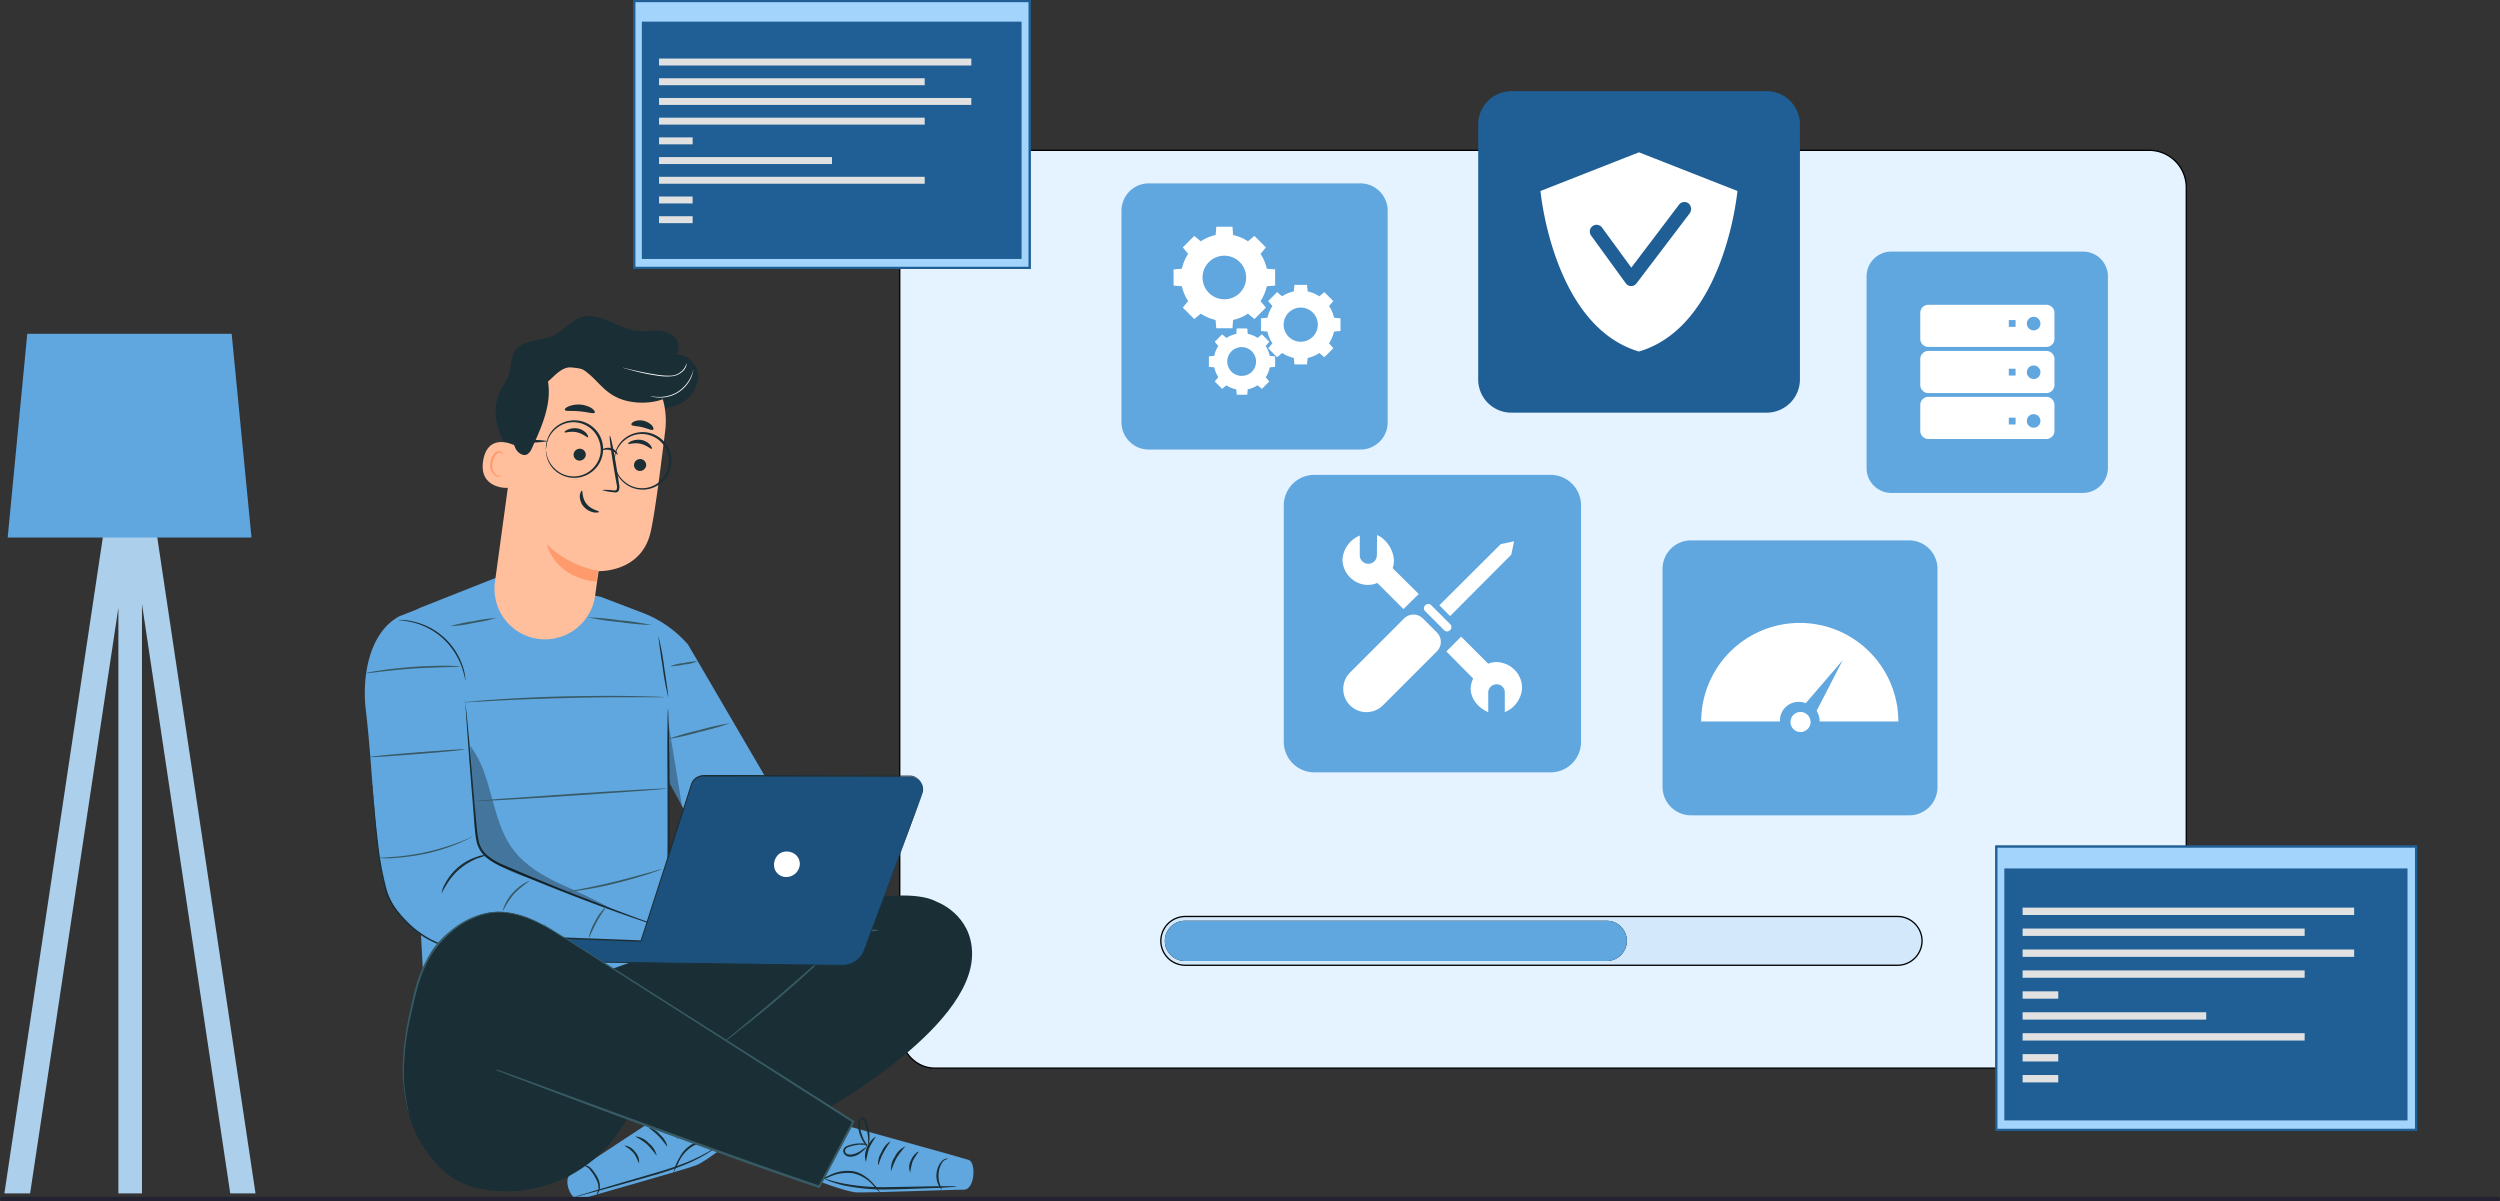 <svg xmlns="http://www.w3.org/2000/svg" width="571" height="274.369" viewBox="0 0 571 274.369">
  <rect x="0" y="0" width="571" height="274.369" fill="#333333" stroke="none"/>
  <g id="IT_Service_Albania_ic_12" transform="translate(-4244 -14747.631)">
    <g id="Software-Development-Services-at-P5infosoft-vadodara" transform="translate(4252.858 14738.652)">
      <g id="Group_306236" data-name="Group 306236" transform="translate(-7.858 43.044)">
        <g id="Group_306235" data-name="Group 306235" transform="translate(0 42.182)">
          <path id="Path_138225" data-name="Path 138225" d="M79.276,384.952,99.437,251.207V384.952h5.391V250.345l20.161,134.607h5.768L105.529,216.491l-.7.108v-5.5H99.437v5.5l-.755-.108L73.4,384.952Z" transform="translate(-73.4 -188.621)" fill="#accfec"/>
          <g id="Group_306234" data-name="Group 306234" transform="translate(0.755)">
            <path id="Path_138226" data-name="Path 138226" d="M130.486,215.922H74.8L79.274,169.4h46.684Z" transform="translate(-74.8 -169.4)" fill="#60a6df"/>
          </g>
        </g>
      </g>
      <g id="Group_306237" data-name="Group 306237" transform="translate(196.642 43.311)">
        <path id="Path_138227" data-name="Path 138227" d="M522.746,44.85V237.461a8.975,8.975,0,0,1-8.651,8.765H236.921c-4.583,0-8.021-4.125-8.021-8.765V44.85a8.024,8.024,0,0,1,8.021-8.25H514.095A8.49,8.49,0,0,1,522.746,44.85Z" transform="translate(-228.9 -36.6)" fill="#e4f3ff" stroke="#000" stroke-miterlimit="10" stroke-width="0.3"/>
        <path id="Path_138228" data-name="Path 138228" d="M522.746,92.9V261.507a8.975,8.975,0,0,1-8.651,8.765H236.921c-4.583,0-8.021-4.125-8.021-8.765V195.851c24.406-46.864,82.5-54.483,150.618-27.1C475.824,207.6,516.959,154.946,522.746,92.9Z" transform="translate(-228.9 -60.646)" fill="#f2f2f2" stroke="#000" stroke-miterlimit="10" stroke-width="0.5" opacity="0"/>
      </g>
      <g id="Group_306238" data-name="Group 306238" transform="translate(256.277 218.305)">
        <path id="Path_138229" data-name="Path 138229" d="M524.189,358.44H361.47a5.6,5.6,0,0,1-5.57-5.57h0a5.6,5.6,0,0,1,5.57-5.57H524.189a5.6,5.6,0,0,1,5.57,5.57h0A5.6,5.6,0,0,1,524.189,358.44Z" transform="translate(-355.9 -347.3)" fill="#d3e9fb" stroke="#000" stroke-miterlimit="10" stroke-width="0.3"/>
        <path id="Path_138230" data-name="Path 138230" d="M362.043,357.885a4.443,4.443,0,1,1,0-8.885h96.213a4.443,4.443,0,1,1,0,8.885Z" transform="translate(-356.473 -347.873)" fill="#007cff" stroke="#000" stroke-miterlimit="10" stroke-width="0.3"/>
        <path id="Path_138231" data-name="Path 138231" d="M362.043,357.885a4.443,4.443,0,1,1,0-8.885h96.213a4.443,4.443,0,1,1,0,8.885Z" transform="translate(-356.473 -347.873)" fill="#60a6df" stroke="#60a6df" stroke-miterlimit="10" stroke-width="0.3"/>
      </g>
      <g id="Group_306241" data-name="Group 306241" transform="translate(247.287 50.86)">
        <path id="Path_138232" data-name="Path 138232" d="M371.839,98.2h-48.28a6.251,6.251,0,0,1-6.259-6.259V43.659a6.251,6.251,0,0,1,6.259-6.259h48.28a6.251,6.251,0,0,1,6.259,6.259V91.939A6.219,6.219,0,0,1,371.839,98.2Z" transform="translate(-317.3 -37.4)" fill="#60a6df"/>
        <g id="Group_306240" data-name="Group 306240" transform="translate(11.903 9.902)">
          <g id="Group_306239" data-name="Group 306239">
            <path id="Path_138233" data-name="Path 138233" d="M363.691,70.142V66.448l-1.9-.154a9.933,9.933,0,0,0-1.437-3.386l1.231-1.488L358.97,58.8l-1.488,1.231A9.933,9.933,0,0,0,354.1,58.6l-.154-1.9h-3.694l-.154,1.9a9.933,9.933,0,0,0-3.386,1.437L345.22,58.8,342.6,61.42l1.231,1.488a9.933,9.933,0,0,0-1.437,3.386l-1.9.154v3.694l1.9.154a9.932,9.932,0,0,0,1.437,3.386L342.6,75.17l2.617,2.617,1.488-1.231a9.933,9.933,0,0,0,3.386,1.437l.154,1.9h3.694l.154-1.9a9.934,9.934,0,0,0,3.386-1.437l1.488,1.231,2.617-2.617-1.231-1.488a9.932,9.932,0,0,0,1.437-3.386Zm-11.6,3.13a4.977,4.977,0,1,1,4.977-4.977A4.949,4.949,0,0,1,352.1,73.272Z" transform="translate(-340.5 -56.7)" fill="#fff"/>
            <path id="Path_138234" data-name="Path 138234" d="M397.563,93.118V90.245l-1.488-.154a7.231,7.231,0,0,0-1.129-2.668l.975-1.129-2.052-2.052-1.129.975a8.207,8.207,0,0,0-2.668-1.129l-.154-1.488h-2.873l-.154,1.488a7.233,7.233,0,0,0-2.668,1.129l-1.129-.975-2.052,2.052.975,1.129a8.207,8.207,0,0,0-1.129,2.668l-1.488.154v2.873l1.488.154a7.232,7.232,0,0,0,1.129,2.668l-.975,1.129,2.052,2.052,1.129-.975a8.209,8.209,0,0,0,2.668,1.129l.154,1.488h2.873l.154-1.488a7.232,7.232,0,0,0,2.668-1.129l1.129.975,2.052-2.052-.975-1.129a8.208,8.208,0,0,0,1.129-2.668Zm-9.081,2.463a3.9,3.9,0,1,1,3.9-3.9A3.9,3.9,0,0,1,388.481,95.581Z" transform="translate(-359.442 -69.312)" fill="#fff"/>
            <path id="Path_138235" data-name="Path 138235" d="M371.336,110.773v-2.411l-1.231-.1a6.762,6.762,0,0,0-.924-2.257l.821-.975-1.693-1.693-.975.821a5.843,5.843,0,0,0-2.258-.924l-.1-1.231h-2.411l-.1,1.231a6.76,6.76,0,0,0-2.258.924l-.975-.821-1.693,1.693.821.975a5.841,5.841,0,0,0-.923,2.257l-1.231.1v2.411l1.231.1a6.759,6.759,0,0,0,.923,2.257l-.821.975,1.693,1.693.975-.821a5.842,5.842,0,0,0,2.258.924l.1,1.231h2.411l.1-1.231a6.761,6.761,0,0,0,2.258-.924l.975.821L370,114.108l-.821-.975a5.843,5.843,0,0,0,.924-2.257Zm-7.645,2.052a3.284,3.284,0,1,1,3.284-3.284A3.242,3.242,0,0,1,363.691,112.826Z" transform="translate(-348.145 -78.758)" fill="#fff"/>
          </g>
        </g>
      </g>
      <g id="Group_306243" data-name="Group 306243" transform="translate(370.871 132.405)">
        <path id="Path_138236" data-name="Path 138236" d="M580.417,245.991H530.574a6.5,6.5,0,0,1-6.474-6.474V189.674a6.5,6.5,0,0,1,6.474-6.474h49.843a6.5,6.5,0,0,1,6.474,6.474v49.843A6.431,6.431,0,0,1,580.417,245.991Z" transform="translate(-524.1 -183.2)" fill="#60a6df"/>
        <g id="Group_306242" data-name="Group 306242" transform="translate(8.822 18.849)">
          <path id="Path_138237" data-name="Path 138237" d="M579.683,253.892a2.292,2.292,0,1,1-2.292-2.292A2.3,2.3,0,0,1,579.683,253.892Z" transform="translate(-554.704 -231.262)" fill="#fff"/>
          <path id="Path_138238" data-name="Path 138238" d="M562.015,216.1A22.519,22.519,0,0,0,539.5,238.615h17.989a4.252,4.252,0,0,1,4.526-4.469,3.938,3.938,0,0,1,1.375.286l8.422-9.8-5.958,11.573a4.109,4.109,0,0,1,.688,2.406h17.989A22.519,22.519,0,0,0,562.015,216.1Z" transform="translate(-539.5 -216.1)" fill="#fff"/>
        </g>
      </g>
      <g id="Group_306245" data-name="Group 306245" transform="translate(417.471 66.447)">
        <path id="Path_138239" data-name="Path 138239" d="M617.742,130.614h-43.77a5.648,5.648,0,0,1-5.672-5.672V81.172a5.648,5.648,0,0,1,5.672-5.672h43.77a5.648,5.648,0,0,1,5.672,5.672v43.77A5.722,5.722,0,0,1,617.742,130.614Z" transform="translate(-568.3 -75.5)" fill="#60a6df"/>
        <g id="Group_306244" data-name="Group 306244" transform="translate(12.26 12.146)">
          <path id="Path_138240" data-name="Path 138240" d="M620.351,98.533a1.846,1.846,0,0,0-1.833-1.833H591.533a1.846,1.846,0,0,0-1.833,1.833v5.958a1.846,1.846,0,0,0,1.833,1.833h26.984a1.846,1.846,0,0,0,1.833-1.833Zm-8.88,3.208h-1.547v-1.547h1.547Zm4.125.8A1.547,1.547,0,1,1,617.142,101,1.54,1.54,0,0,1,615.6,102.544Z" transform="translate(-589.7 -96.7)" fill="#fff"/>
          <path id="Path_138241" data-name="Path 138241" d="M620.351,116.933a1.846,1.846,0,0,0-1.833-1.833H591.533a1.846,1.846,0,0,0-1.833,1.833v5.958a1.846,1.846,0,0,0,1.833,1.833h26.984a1.846,1.846,0,0,0,1.833-1.833Zm-8.88,3.781h-1.547v-1.547h1.547Zm4.125.8a1.547,1.547,0,1,1,1.547-1.547A1.54,1.54,0,0,1,615.6,121.517Z" transform="translate(-589.7 -104.559)" fill="#fff"/>
          <path id="Path_138242" data-name="Path 138242" d="M620.351,135.233a1.846,1.846,0,0,0-1.833-1.833H591.533a1.846,1.846,0,0,0-1.833,1.833v5.958a1.846,1.846,0,0,0,1.833,1.833h26.984a1.846,1.846,0,0,0,1.833-1.833Zm-8.88,4.469h-1.547v-1.547h1.547Zm4.125.745a1.547,1.547,0,1,1,1.547-1.547A1.54,1.54,0,0,1,615.6,140.447Z" transform="translate(-589.7 -112.374)" fill="#fff"/>
        </g>
      </g>
      <g id="Group_306248" data-name="Group 306248" transform="translate(284.362 117.436)">
        <path id="Path_138243" data-name="Path 138243" d="M444.4,232.447H390.489a6.981,6.981,0,0,1-6.99-6.99V171.489a6.98,6.98,0,0,1,6.99-6.989H444.4a6.981,6.981,0,0,1,6.99,6.989V225.4A6.957,6.957,0,0,1,444.4,232.447Z" transform="translate(-383.5 -164.5)" fill="#60a6df"/>
        <g id="Group_306247" data-name="Group 306247" transform="translate(13.406 13.75)">
          <g id="Group_306246" data-name="Group 306246" transform="translate(0.172 1.432)">
            <path id="Path_138244" data-name="Path 138244" d="M408.747,240.939h0a5.325,5.325,0,0,1,0-7.505l12.375-12.375a3.044,3.044,0,0,1,4.24,0l3.266,3.266a3.044,3.044,0,0,1,0,4.24l-12.375,12.375A5.325,5.325,0,0,1,408.747,240.939Z" transform="translate(-407.2 -203.471)" fill="#fff"/>
            <path id="Path_138245" data-name="Path 138245" d="M447.963,208.073l-2.463-2.463,14.036-13.979,3.036-.63-.63,3.036Z" transform="translate(-423.558 -191)" fill="#fff"/>
            <path id="Path_138246" data-name="Path 138246" d="M443.973,221.948l-4.3-4.3a.935.935,0,0,1,0-1.375h0a.936.936,0,0,1,1.375,0l4.3,4.3a.935.935,0,0,1,0,1.375h0A.936.936,0,0,1,443.973,221.948Z" transform="translate(-420.942 -201.667)" fill="#fff"/>
          </g>
          <path id="Path_138247" data-name="Path 138247" d="M424.316,201.963l-5.958-5.9c1.089-2.979-1.146-6.588-3.552-7.562l-.057,4.583a1.948,1.948,0,0,1-3.9.057v-4.526a6.349,6.349,0,0,0-3.953,5.5,5.9,5.9,0,0,0,5.1,5.729,5.555,5.555,0,0,0,2.865-.4l5.958,5.958Z" transform="translate(-406.9 -188.5)" fill="#fff"/>
          <path id="Path_138248" data-name="Path 138248" d="M461.649,241.718v4.526a6.349,6.349,0,0,0,3.953-5.5,5.92,5.92,0,0,0-4.984-5.844,4.577,4.577,0,0,0-2.75.286L451.68,229l-3.38,3.38,6.13,6.187c-1.776,3.609.974,6.7,3.437,7.677v-4.469a1.907,1.907,0,0,1,1.891-1.891A1.823,1.823,0,0,1,461.649,241.718Z" transform="translate(-424.581 -205.797)" fill="#fff"/>
        </g>
      </g>
      <g id="Group_306249" data-name="Group 306249" transform="translate(328.763 29.799)">
        <path id="Path_138250" data-name="Path 138250" d="M457.7,73.434h58.285a7.616,7.616,0,0,0,7.6-7.6V7.6a7.616,7.616,0,0,0-7.6-7.6H457.7a7.616,7.616,0,0,0-7.6,7.6V65.885A7.572,7.572,0,0,0,457.7,73.434Z" transform="translate(-450.1 0)" fill="#1f5f95"/>
        <path id="Path_138251" data-name="Path 138251" d="M500.292,27.2,477.8,36.033S480.624,66.9,500.292,72.7c19.668-5.8,22.492-36.666,22.492-36.666Zm-.565,29.938a1.531,1.531,0,0,1-1.232.616h0a1.445,1.445,0,0,1-1.233-.668L489.354,46.2a1.546,1.546,0,0,1,2.516-1.8l6.676,9.141,10.887-14.379a1.552,1.552,0,0,1,2.157-.308,1.679,1.679,0,0,1,.308,2.26Z" transform="translate(-463.575 -13.232)" fill="#fff"/>
      </g>
      <g id="Group_306255" data-name="Group 306255" transform="translate(136.025 9.228)">
        <g id="Group_306253" data-name="Group 306253" transform="translate(0 0)">
          <rect id="Rectangle_163189" data-name="Rectangle 163189" width="90.281" height="60.927" fill="#007cff" stroke="#1f5f95" stroke-miterlimit="10" stroke-width="0.5"/>
          <rect id="Rectangle_163190" data-name="Rectangle 163190" width="90.281" height="60.927" fill="#a3d4fc" stroke="#1f5f95" stroke-miterlimit="10" stroke-width="0.5"/>
        </g>
        <rect id="Rectangle_163191" data-name="Rectangle 163191" width="86.731" height="54.207" transform="translate(1.712 4.692)" fill="#1f5f95"/>
        <g id="Group_306254" data-name="Group 306254" transform="translate(5.643 13.124)">
          <rect id="Rectangle_163192" data-name="Rectangle 163192" width="71.325" height="1.585" fill="#e1e1e1"/>
          <rect id="Rectangle_163193" data-name="Rectangle 163193" width="60.674" height="1.585" transform="translate(0 4.501)" fill="#e1e1e1"/>
          <rect id="Rectangle_163194" data-name="Rectangle 163194" width="71.325" height="1.585" transform="translate(0 9.003)" fill="#e1e1e1"/>
          <rect id="Rectangle_163195" data-name="Rectangle 163195" width="60.674" height="1.585" transform="translate(0 13.504)" fill="#e1e1e1"/>
          <rect id="Rectangle_163196" data-name="Rectangle 163196" width="7.671" height="1.585" transform="translate(0 18.005)" fill="#e1e1e1"/>
          <rect id="Rectangle_163197" data-name="Rectangle 163197" width="39.498" height="1.585" transform="translate(0 22.507)" fill="#e1e1e1"/>
          <rect id="Rectangle_163198" data-name="Rectangle 163198" width="60.674" height="1.585" transform="translate(0 27.008)" fill="#e1e1e1"/>
          <rect id="Rectangle_163199" data-name="Rectangle 163199" width="7.671" height="1.585" transform="translate(0 31.51)" fill="#e1e1e1"/>
          <rect id="Rectangle_163200" data-name="Rectangle 163200" width="7.671" height="1.585" transform="translate(0 36.011)" fill="#e1e1e1"/>
        </g>
      </g>
      <g id="Group_306546" data-name="Group 306546" transform="translate(74.462 81.185)">
        <g id="Group_306291" data-name="Group 306291" transform="translate(0 59.714)">
          <g id="Group_306276" data-name="Group 306276">
            <g id="Group_306275" data-name="Group 306275">
              <g id="Group_306260" data-name="Group 306260" transform="translate(6.835)">
                <path id="Path_138252" data-name="Path 138252" d="M245.891,462.838,261.1,447.827,233.976,401.38a26.386,26.386,0,0,0-10.434-7.27l-9.559-3.635L190.222,386.1l-16.828,6.664a10.1,10.1,0,0,0-6.327,10.568l4.443,37.09,2.625,48.331,61.256-10.636L229.2,460.212l.2-27.868Z" transform="translate(-166.996 -386.1)" fill="#60a6df"/>
                <g id="Group_306259" data-name="Group 306259" transform="translate(62.262 29.955)">
                  <g id="Group_306258" data-name="Group 306258">
                    <g id="Group_306257" data-name="Group 306257">
                      <g id="Group_306256" data-name="Group 306256">
                        <path id="Path_138253" data-name="Path 138253" d="M259.968,473.681c.135,0,.2-9.626.067-21.54-.067-11.915-.269-21.54-.4-21.54s-.2,9.626-.067,21.54C259.632,464.055,259.834,473.681,259.968,473.681Z" transform="translate(-259.491 -430.6)" fill="#1a2e35"/>
                      </g>
                    </g>
                  </g>
                </g>
              </g>
              <g id="Group_306262" data-name="Group 306262" transform="translate(0 6.731)">
                <g id="Group_306261" data-name="Group 306261">
                  <path id="Path_138254" data-name="Path 138254" d="M224.2,469.472,187.173,454.6a8.385,8.385,0,0,1-5.25-7.2l-2.693-35.474s.337-15.078-9.087-15.819l-5.385,2.087c-6.933,3.7-8.616,13.8-7.674,21.54,1.346,11.039,1.885,26.724,3.433,36.349,1.212,7.876,5.924,14.069,13.4,16.828l45.571,9.9Z" transform="translate(-156.843 -396.1)" fill="#60a6df"/>
                </g>
              </g>
              <g id="Group_306265" data-name="Group 306265" transform="translate(22.858 27.935)">
                <g id="Group_306264" data-name="Group 306264">
                  <g id="Group_306263" data-name="Group 306263">
                    <path id="Path_138255" data-name="Path 138255" d="M190.8,427.6a7.617,7.617,0,0,1,.135.808c.067.606.135,1.346.269,2.356.2,2.087.471,4.981.808,8.616s.673,7.943,1.077,12.79c.135,1.212.2,2.423.337,3.7a33.915,33.915,0,0,0,.471,3.77,6.173,6.173,0,0,0,1.817,3.3,13.521,13.521,0,0,0,3.433,2.154c10.232,4.443,19.588,8.078,26.454,10.636,3.366,1.279,6.126,2.289,8.078,2.962q1.414.5,2.221.808c.471.2.74.269.74.337l-.808-.2c-.538-.2-1.279-.4-2.221-.741-1.952-.673-4.712-1.615-8.145-2.827-6.866-2.491-16.29-6.058-26.522-10.5a15.077,15.077,0,0,1-3.568-2.221,6.948,6.948,0,0,1-1.952-3.568c-.269-1.346-.337-2.625-.471-3.837-.067-1.279-.2-2.491-.269-3.7-.4-4.779-.74-9.155-1.01-12.79s-.471-6.529-.606-8.616c-.067-1.01-.135-1.75-.135-2.356A4.64,4.64,0,0,1,190.8,427.6Z" transform="translate(-190.8 -427.6)" fill="#1a2e35"/>
                  </g>
                </g>
              </g>
              <g id="Group_306268" data-name="Group 306268" transform="translate(1.654 47.254)">
                <g id="Group_306267" data-name="Group 306267">
                  <g id="Group_306266" data-name="Group 306266">
                    <path id="Path_138256" data-name="Path 138256" d="M159.3,456.3a1.165,1.165,0,0,1,.067.471,12.845,12.845,0,0,0,.135,1.346c.135,1.279.269,2.962.471,5.049q.3,3.231.808,7.472a72.084,72.084,0,0,0,1.683,9.02,13.625,13.625,0,0,0,1.817,4.308,23.8,23.8,0,0,0,2.76,3.366,22.3,22.3,0,0,0,5.924,4.443,23.146,23.146,0,0,0,6.529,2.154h-.471a5.92,5.92,0,0,1-1.346-.2,17.258,17.258,0,0,1-4.779-1.616,21.739,21.739,0,0,1-6.058-4.443,24.007,24.007,0,0,1-2.827-3.433,13.836,13.836,0,0,1-1.885-4.443,60.272,60.272,0,0,1-1.616-9.087c-.337-2.827-.539-5.318-.74-7.472-.135-2.154-.269-3.837-.269-5.049v-1.346A1.55,1.55,0,0,1,159.3,456.3Z" transform="translate(-159.3 -456.3)" fill="#1a2e35"/>
                  </g>
                </g>
              </g>
              <g id="Group_306271" data-name="Group 306271" transform="translate(17.527 63.376)">
                <g id="Group_306270" data-name="Group 306270">
                  <g id="Group_306269" data-name="Group 306269">
                    <path id="Path_138257" data-name="Path 138257" d="M182.894,488.967a5.637,5.637,0,0,1,.673-1.952,12.793,12.793,0,0,1,3.1-3.971,12.576,12.576,0,0,1,4.375-2.423,4.377,4.377,0,0,1,2.087-.337,14.679,14.679,0,0,1-1.952.673A15.768,15.768,0,0,0,187,483.448a14.407,14.407,0,0,0-3.1,3.77C183.23,488.227,182.961,488.967,182.894,488.967Z" transform="translate(-182.881 -480.25)" fill="#1a2e35"/>
                  </g>
                </g>
              </g>
              <g id="Group_306274" data-name="Group 306274" transform="translate(24.069 38.436)" opacity="0.3">
                <g id="Group_306273" data-name="Group 306273">
                  <g id="Group_306272" data-name="Group 306272">
                    <path id="Path_138258" data-name="Path 138258" d="M225.247,480.626c-3.972-2.221-7.808-3.972-11.982-5.856-4.106-1.885-8.212-4.308-10.9-7.943-5.116-6.866-4.51-16.828-9.76-23.627l1.01,13.732c.337,4.173-.337,8.347,2.356,11.174,2.289,2.423,6.731,4.241,9.828,5.25,6.327,2.154,13.126,5.183,19.454,7.27" transform="translate(-192.6 -443.2)"/>
                  </g>
                </g>
              </g>
            </g>
          </g>
          <path id="Path_138259" data-name="Path 138259" d="M259.7,434.4l3.231,19.79-3.029-5.654Z" transform="translate(-190.463 -401.887)" opacity="0.3"/>
          <g id="Group_306277" data-name="Group 306277" transform="translate(0.038 20.127)">
            <path id="Path_138260" data-name="Path 138260" d="M178.642,416.2a4.921,4.921,0,0,1-.875.067c-.606,0-1.414.067-2.356.067-1.952.067-4.712.135-7.674.337-3.029.2-5.722.539-7.674.74-.942.135-1.683.2-2.289.269a7.819,7.819,0,0,1-.875.067l.808-.2c.538-.135,1.346-.269,2.289-.4,1.952-.337,4.645-.606,7.674-.875,3.029-.2,5.722-.269,7.741-.269,1.01,0,1.817.067,2.356.067C178.306,416.135,178.642,416.2,178.642,416.2Z" transform="translate(-156.9 -416)" fill="#375a64"/>
          </g>
          <g id="Group_306278" data-name="Group 306278" transform="translate(1.115 39.214)">
            <path id="Path_138261" data-name="Path 138261" d="M180.175,444.385c0,.135-4.847.606-10.838,1.077s-10.838.808-10.838.673,4.847-.606,10.838-1.077S180.175,444.251,180.175,444.385Z" transform="translate(-158.5 -444.356)" fill="#375a64"/>
          </g>
          <g id="Group_306279" data-name="Group 306279" transform="translate(3 59.101)">
            <path id="Path_138262" data-name="Path 138262" d="M182.908,473.9a7.822,7.822,0,0,1-.74.471c-.471.269-1.279.606-2.154,1.01a43.359,43.359,0,0,1-7.539,2.423,52.62,52.62,0,0,1-7.876,1.077,14.337,14.337,0,0,1-2.423,0,4.92,4.92,0,0,1-.875-.067,4.92,4.92,0,0,1,.875-.067c.539,0,1.414-.067,2.423-.135a53.237,53.237,0,0,0,7.808-1.144,51.67,51.67,0,0,0,7.539-2.289c.942-.337,1.683-.673,2.221-.875A1.864,1.864,0,0,1,182.908,473.9Z" transform="translate(-161.3 -473.9)" fill="#375a64"/>
          </g>
          <g id="Group_306280" data-name="Group 306280" transform="translate(31.524 69.266)">
            <path id="Path_138263" data-name="Path 138263" d="M209.885,489a20.357,20.357,0,0,0-3.635,2.962,20.833,20.833,0,0,0-2.558,3.971,3.341,3.341,0,0,1,.4-1.346,9.963,9.963,0,0,1,1.885-2.895,11.569,11.569,0,0,1,2.625-2.154A6.033,6.033,0,0,1,209.885,489Z" transform="translate(-203.675 -489)" fill="#375a64"/>
          </g>
          <g id="Group_306281" data-name="Group 306281" transform="translate(51.122 75.187)">
            <path id="Path_138264" data-name="Path 138264" d="M232.8,505a11.64,11.64,0,0,1,1.481-3.9,10.58,10.58,0,0,1,2.491-3.3c.067.067-1.077,1.548-2.154,3.5S232.931,505,232.8,505Z" transform="translate(-232.789 -497.796)" fill="#375a64"/>
          </g>
          <g id="Group_306282" data-name="Group 306282" transform="translate(19.492 9.196)">
            <path id="Path_138265" data-name="Path 138265" d="M196.368,399.787a36.294,36.294,0,0,1-5.25,1.144,29.844,29.844,0,0,1-5.318.74,36.29,36.29,0,0,1,5.251-1.144A39.764,39.764,0,0,1,196.368,399.787Z" transform="translate(-185.8 -399.761)" fill="#375a64"/>
          </g>
          <g id="Group_306283" data-name="Group 306283" transform="translate(50.995 9.057)">
            <path id="Path_138266" data-name="Path 138266" d="M247.072,401.336a63.521,63.521,0,0,1-7.27-.673,57.878,57.878,0,0,1-7.2-1.077,63.5,63.5,0,0,1,7.27.673A55.32,55.32,0,0,1,247.072,401.336Z" transform="translate(-232.6 -399.556)" fill="#375a64"/>
          </g>
          <g id="Group_306284" data-name="Group 306284" transform="translate(22.925 27.016)">
            <path id="Path_138267" data-name="Path 138267" d="M236.471,426.548H229.74c-4.106,0-9.828,0-16.088.2-6.26.135-11.982.4-16.088.606-2.019.135-3.7.2-4.847.269-.539,0-1.01.067-1.346.067H190.9a1.165,1.165,0,0,1,.471-.067c.337-.067.808-.067,1.346-.135,1.144-.135,2.827-.269,4.847-.4,4.106-.269,9.828-.606,16.088-.74s11.982-.135,16.088-.067c2.087.067,3.7.067,4.914.135.538,0,1.01.067,1.346.067A1.166,1.166,0,0,1,236.471,426.548Z" transform="translate(-190.9 -426.234)" fill="#375a64"/>
          </g>
          <g id="Group_306285" data-name="Group 306285" transform="translate(25.55 48.176)">
            <path id="Path_138268" data-name="Path 138268" d="M238.217,457.69c0,.135-9.693.808-21.675,1.616s-21.675,1.346-21.742,1.212c0-.135,9.693-.808,21.675-1.616S238.217,457.555,238.217,457.69Z" transform="translate(-194.8 -457.669)" fill="#375a64"/>
          </g>
          <g id="Group_306286" data-name="Group 306286" transform="translate(46.014 66.573)">
            <path id="Path_138269" data-name="Path 138269" d="M247.077,485s-.269.135-.808.337-1.346.471-2.289.808c-1.952.606-4.645,1.414-7.674,2.154a78.68,78.68,0,0,1-7.808,1.548c-1.01.135-1.817.269-2.423.337a7.823,7.823,0,0,1-.875.067s.337-.067.875-.2c.673-.135,1.414-.269,2.356-.471,2.019-.4,4.779-.942,7.741-1.683,3.029-.74,5.722-1.481,7.674-2.019.942-.269,1.683-.471,2.289-.673C246.808,485.067,247.077,485,247.077,485Z" transform="translate(-225.2 -485)" fill="#375a64"/>
          </g>
          <g id="Group_306287" data-name="Group 306287" transform="translate(69.237 33.237)">
            <path id="Path_138270" data-name="Path 138270" d="M273.9,435.492a59.841,59.841,0,0,1-7.068,2.019,58.136,58.136,0,0,1-7.135,1.616,59.841,59.841,0,0,1,7.068-2.019A58.143,58.143,0,0,1,273.9,435.492Z" transform="translate(-259.7 -435.476)" fill="#375a64"/>
          </g>
          <g id="Group_306288" data-name="Group 306288" transform="translate(69.775 19.1)">
            <path id="Path_138271" data-name="Path 138271" d="M266.76,414.492a10.267,10.267,0,0,1-3.1.74,15.648,15.648,0,0,1-3.164.4,10.267,10.267,0,0,1,3.1-.74A15.647,15.647,0,0,1,266.76,414.492Z" transform="translate(-260.5 -414.475)" fill="#375a64"/>
          </g>
          <g id="Group_306289" data-name="Group 306289" transform="translate(7.712 9.663)">
            <path id="Path_138272" data-name="Path 138272" d="M183.58,414.285c-.067,0-.2-1.279-.875-3.164a16.381,16.381,0,0,0-4.308-6.462,15.916,15.916,0,0,0-6.866-3.635c-1.952-.471-3.231-.471-3.231-.539a3,3,0,0,1,.875,0,9.687,9.687,0,0,1,2.423.337,15.391,15.391,0,0,1,11.376,10.3,11.1,11.1,0,0,1,.539,2.356A7.337,7.337,0,0,1,183.58,414.285Z" transform="translate(-168.3 -400.456)" fill="#1a2e35"/>
          </g>
          <g id="Group_306290" data-name="Group 306290" transform="translate(67.076 13.463)">
            <path id="Path_138273" data-name="Path 138273" d="M256.5,406.1a59.265,59.265,0,0,1,1.279,6.933c.606,3.837,1.01,6.933.942,6.933a59.282,59.282,0,0,1-1.279-6.933C256.833,409.2,256.429,406.1,256.5,406.1Z" transform="translate(-256.489 -406.1)" fill="#1a2e35"/>
          </g>
        </g>
        <g id="Group_306327" data-name="Group 306327" transform="translate(101.884 182.996)">
          <g id="Group_306294" data-name="Group 306294" transform="translate(0 1.45)">
            <g id="Group_306293" data-name="Group 306293">
              <g id="Group_306292" data-name="Group 306292">
                <path id="Path_138274" data-name="Path 138274" d="M314.662,571.4s28.474,7.876,29.618,8.28c1.683.606,1.414,6.866-1.212,6.8-1.279-.067-21.877.74-24.435.606-2.625-.135-10.434-3.231-10.434-3.231Z" transform="translate(-308.2 -571.4)" fill="#60a6df"/>
              </g>
            </g>
          </g>
          <g id="Group_306298" data-name="Group 306298" transform="translate(18.247 6.619)">
            <g id="Group_306297" data-name="Group 306297">
              <g id="Group_306296" data-name="Group 306296">
                <g id="Group_306295" data-name="Group 306295">
                  <path id="Path_138275" data-name="Path 138275" d="M335.37,584.747a21.432,21.432,0,0,1,1.279-3.029,19.814,19.814,0,0,1,2.019-2.625,4.706,4.706,0,0,0-2.423,2.356A4.91,4.91,0,0,0,335.37,584.747Z" transform="translate(-335.307 -579.078)" fill="#1a2e35"/>
                </g>
              </g>
            </g>
          </g>
          <g id="Group_306302" data-name="Group 306302" transform="translate(15.294 5.486)">
            <g id="Group_306301" data-name="Group 306301">
              <g id="Group_306300" data-name="Group 306300">
                <g id="Group_306299" data-name="Group 306299">
                  <path id="Path_138276" data-name="Path 138276" d="M330.974,582.851c.135,0,.4-1.346,1.212-2.827.74-1.481,1.683-2.558,1.548-2.625a5.155,5.155,0,0,0-1.952,2.423A4.9,4.9,0,0,0,330.974,582.851Z" transform="translate(-330.92 -577.395)" fill="#1a2e35"/>
                </g>
              </g>
            </g>
          </g>
          <g id="Group_306306" data-name="Group 306306" transform="translate(12.384 4.466)">
            <g id="Group_306305" data-name="Group 306305">
              <g id="Group_306304" data-name="Group 306304">
                <g id="Group_306303" data-name="Group 306303">
                  <path id="Path_138277" data-name="Path 138277" d="M326.8,581.615a24.507,24.507,0,0,1,.673-3.029,17.653,17.653,0,0,1,1.548-2.693c-.067-.135-1.346.74-2.019,2.491A4.289,4.289,0,0,0,326.8,581.615Z" transform="translate(-326.597 -575.88)" fill="#1a2e35"/>
                </g>
              </g>
            </g>
          </g>
          <g id="Group_306310" data-name="Group 306310" transform="translate(10.77)">
            <g id="Group_306309" data-name="Group 306309">
              <g id="Group_306308" data-name="Group 306308">
                <g id="Group_306307" data-name="Group 306307">
                  <path id="Path_138278" data-name="Path 138278" d="M326.489,575.812a5.9,5.9,0,0,0,.337-2.087,9.588,9.588,0,0,0-.269-2.289c-.135-.4-.269-.875-.4-1.346a1.377,1.377,0,0,0-.471-.673.736.736,0,0,0-1.01.067,1.329,1.329,0,0,0-.4.808c0,.269-.067.539-.067.74a5.122,5.122,0,0,0,.2,1.414,7.163,7.163,0,0,0,.875,2.154c.673,1.144,1.212,1.75,1.279,1.683a14.451,14.451,0,0,0-1.01-1.885,12.461,12.461,0,0,1-.74-2.087,8.246,8.246,0,0,1-.135-1.279c0-.4,0-1.01.269-1.212a.253.253,0,0,1,.4,0c.135.067.2.269.337.471a4.693,4.693,0,0,1,.4,1.279,15.66,15.66,0,0,1,.4,2.221C326.556,574.936,326.421,575.744,326.489,575.812Z" transform="translate(-324.2 -569.245)" fill="#1a2e35"/>
                </g>
              </g>
            </g>
          </g>
          <g id="Group_306314" data-name="Group 306314" transform="translate(7.378 5.96)">
            <g id="Group_306313" data-name="Group 306313">
              <g id="Group_306312" data-name="Group 306312">
                <g id="Group_306311" data-name="Group 306311">
                  <path id="Path_138279" data-name="Path 138279" d="M324.841,578.369a3.861,3.861,0,0,0-1.817-.269,7.59,7.59,0,0,0-2.019.269,4.688,4.688,0,0,0-1.144.4,1.218,1.218,0,0,0-.673,1.279,1.514,1.514,0,0,0,1.01,1.01,2.734,2.734,0,0,0,1.279,0,3.859,3.859,0,0,0,1.818-.942,7.893,7.893,0,0,0,1.346-1.279,10.651,10.651,0,0,0-1.548,1.01,5.958,5.958,0,0,1-1.75.74,2.9,2.9,0,0,1-1.077,0,.865.865,0,0,1-.673-.673.82.82,0,0,1,.4-.808,6.321,6.321,0,0,1,1.01-.4,11.2,11.2,0,0,1,1.885-.337A15.261,15.261,0,0,0,324.841,578.369Z" transform="translate(-319.161 -578.1)" fill="#1a2e35"/>
                </g>
              </g>
            </g>
          </g>
          <g id="Group_306318" data-name="Group 306318" transform="translate(22.47 7.828)">
            <g id="Group_306317" data-name="Group 306317">
              <g id="Group_306316" data-name="Group 306316">
                <g id="Group_306315" data-name="Group 306315">
                  <path id="Path_138280" data-name="Path 138280" d="M341.8,585.671a16.231,16.231,0,0,1,.539-2.558,14.167,14.167,0,0,1,1.414-2.221c-.067-.135-1.212.539-1.818,2.019A3.342,3.342,0,0,0,341.8,585.671Z" transform="translate(-341.58 -580.875)" fill="#1a2e35"/>
                </g>
              </g>
            </g>
          </g>
          <g id="Group_306322" data-name="Group 306322" transform="translate(2.827 13.899)">
            <g id="Group_306321" data-name="Group 306321">
              <g id="Group_306320" data-name="Group 306320">
                <g id="Group_306319" data-name="Group 306319">
                  <path id="Path_138281" data-name="Path 138281" d="M312.4,589.9l1.077.539a30.088,30.088,0,0,0,3.164,1.01,44.539,44.539,0,0,0,10.838,1.01c4.241-.067,8.078-.269,10.9-.337,1.346-.067,2.423-.135,3.3-.2.808-.067,1.212-.067,1.212-.135a8.247,8.247,0,0,0-1.212-.067h-3.3c-2.894.067-6.664.135-10.9.2a48.5,48.5,0,0,1-10.77-.875C314.016,590.5,312.467,589.83,312.4,589.9Z" transform="translate(-312.4 -589.893)" fill="#1a2e35"/>
                </g>
              </g>
            </g>
          </g>
          <g id="Group_306326" data-name="Group 306326" transform="translate(2.015 12.204)">
            <g id="Group_306325" data-name="Group 306325">
              <g id="Group_306324" data-name="Group 306324">
                <g id="Group_306323" data-name="Group 306323">
                  <path id="Path_138282" data-name="Path 138282" d="M311.2,589.748c.067.067.808-.4,2.154-.942a9.976,9.976,0,0,1,5.385-.875,8.521,8.521,0,0,1,4.645,2.76A21.7,21.7,0,0,0,325,592.373a7.363,7.363,0,0,0-1.414-1.885,9.623,9.623,0,0,0-1.885-1.75,6.968,6.968,0,0,0-2.962-1.279,9.251,9.251,0,0,0-5.587,1.077A5.532,5.532,0,0,0,311.2,589.748Z" transform="translate(-311.194 -587.375)" fill="#1a2e35"/>
                </g>
              </g>
            </g>
          </g>
        </g>
        <g id="Group_306367" data-name="Group 306367" transform="translate(46.266 177.849)">
          <g id="Group_306330" data-name="Group 306330">
            <g id="Group_306329" data-name="Group 306329">
              <g id="Group_306328" data-name="Group 306328">
                <path id="Path_138283" data-name="Path 138283" d="M254,561.6s-26.925,17.636-27.868,18.377c-1.481,1.077.2,6.328,2.693,5.385,1.212-.4,23.762-6.732,26.185-7.674s8.953-6.26,8.953-6.26Z" transform="translate(-225.576 -561.6)" fill="#60a6df"/>
              </g>
            </g>
          </g>
          <g id="Group_306334" data-name="Group 306334" transform="translate(15.564 9.464)">
            <g id="Group_306333" data-name="Group 306333">
              <g id="Group_306332" data-name="Group 306332">
                <g id="Group_306331" data-name="Group 306331">
                  <path id="Path_138284" data-name="Path 138284" d="M253.545,580.129a5,5,0,0,0-1.817-2.894,4.855,4.855,0,0,0-3.029-1.548c-.067.135,1.346.673,2.693,1.885A20.229,20.229,0,0,1,253.545,580.129Z" transform="translate(-248.697 -575.659)" fill="#1a2e35"/>
                </g>
              </g>
            </g>
          </g>
          <g id="Group_306338" data-name="Group 306338" transform="translate(18.592 7.452)">
            <g id="Group_306337" data-name="Group 306337">
              <g id="Group_306336" data-name="Group 306336">
                <g id="Group_306335" data-name="Group 306335">
                  <path id="Path_138285" data-name="Path 138285" d="M257.439,577a4.967,4.967,0,0,0-1.616-2.625,4.837,4.837,0,0,0-2.625-1.683c-.067.135,1.144.808,2.289,2.019C256.632,575.854,257.3,577.066,257.439,577Z" transform="translate(-253.196 -572.67)" fill="#1a2e35"/>
                </g>
              </g>
            </g>
          </g>
          <g id="Group_306342" data-name="Group 306342" transform="translate(21.487 5.43)">
            <g id="Group_306341" data-name="Group 306341">
              <g id="Group_306340" data-name="Group 306340">
                <g id="Group_306339" data-name="Group 306339">
                  <path id="Path_138286" data-name="Path 138286" d="M261.268,574.4a4.229,4.229,0,0,0-1.144-2.962,4.314,4.314,0,0,0-2.625-1.75,21.588,21.588,0,0,1,2.289,2.087A25.3,25.3,0,0,1,261.268,574.4Z" transform="translate(-257.496 -569.667)" fill="#1a2e35"/>
                </g>
              </g>
            </g>
          </g>
          <g id="Group_306346" data-name="Group 306346" transform="translate(22.2 0.137)">
            <g id="Group_306345" data-name="Group 306345">
              <g id="Group_306344" data-name="Group 306344">
                <g id="Group_306343" data-name="Group 306343">
                  <path id="Path_138287" data-name="Path 138287" d="M260,568.533c.067-.067-.269-.74-.606-2.019a17.328,17.328,0,0,1-.337-2.221v-1.346a1.043,1.043,0,0,1,.135-.539c.067-.135.2-.135.337-.067.337.135.471.673.606,1.077a8.658,8.658,0,0,1,.269,1.279,11.681,11.681,0,0,1-.067,2.221c-.2,1.279-.471,2.087-.337,2.087a5.716,5.716,0,0,0,.673-2.019,8.3,8.3,0,0,0,.2-2.356,5.244,5.244,0,0,0-.269-1.414,2.017,2.017,0,0,0-.269-.673c-.135-.2-.269-.539-.606-.673a.766.766,0,0,0-.942.269,1.214,1.214,0,0,0-.2.808,9.911,9.911,0,0,0,0,1.414,10.011,10.011,0,0,0,.4,2.289A7.773,7.773,0,0,0,260,568.533Z" transform="translate(-258.556 -561.803)" fill="#1a2e35"/>
                </g>
              </g>
            </g>
          </g>
          <g id="Group_306350" data-name="Group 306350" transform="translate(23.576 5.234)">
            <g id="Group_306349" data-name="Group 306349">
              <g id="Group_306348" data-name="Group 306348">
                <g id="Group_306347" data-name="Group 306347">
                  <path id="Path_138288" data-name="Path 138288" d="M260.6,570.671c.067.067.673-.269,1.75-.539a8.033,8.033,0,0,1,1.952-.269,5.79,5.79,0,0,1,1.077.067.79.79,0,0,1,.673.606.981.981,0,0,1-.471.875,2.56,2.56,0,0,1-1.01.337,5.594,5.594,0,0,1-1.885-.2,12.559,12.559,0,0,0-1.75-.538,4.763,4.763,0,0,0,1.683.808,4.538,4.538,0,0,0,2.019.337,2.87,2.87,0,0,0,1.212-.4,1.385,1.385,0,0,0,.673-1.279c0-.606-.606-.942-1.01-1.01a3.862,3.862,0,0,0-1.212-.067,8.235,8.235,0,0,0-2.019.4A6.931,6.931,0,0,0,260.6,570.671Z" transform="translate(-260.6 -569.375)" fill="#1a2e35"/>
                </g>
              </g>
            </g>
          </g>
          <g id="Group_306354" data-name="Group 306354" transform="translate(3.853 16.155)">
            <g id="Group_306353" data-name="Group 306353">
              <g id="Group_306352" data-name="Group 306352">
                <g id="Group_306351" data-name="Group 306351">
                  <path id="Path_138289" data-name="Path 138289" d="M234.127,592.2c0,.067.471-.269.673-1.01a4.26,4.26,0,0,0-.471-2.894,11.687,11.687,0,0,0-.875-1.346,4.53,4.53,0,0,0-.942-1.01,1.313,1.313,0,0,0-.875-.337.817.817,0,0,0-.337.067,3.46,3.46,0,0,1,1.01.538c.269.269.471.606.808,1.01a6.484,6.484,0,0,1,.808,1.346,4.125,4.125,0,0,1,.606,2.625C234.329,591.793,234.06,592.2,234.127,592.2Z" transform="translate(-231.3 -585.6)" fill="#1a2e35"/>
                </g>
              </g>
            </g>
          </g>
          <g id="Group_306358" data-name="Group 306358" transform="translate(13.072 11.55)">
            <g id="Group_306357" data-name="Group 306357">
              <g id="Group_306356" data-name="Group 306356">
                <g id="Group_306355" data-name="Group 306355">
                  <path id="Path_138290" data-name="Path 138290" d="M248.3,582.758a3.284,3.284,0,0,0-.942-2.558A3.416,3.416,0,0,0,245,578.786c-.067.135,1.077.606,2.019,1.683C247.893,581.614,248.1,582.758,248.3,582.758Z" transform="translate(-244.996 -578.759)" fill="#1a2e35"/>
                </g>
              </g>
            </g>
          </g>
          <g id="Group_306362" data-name="Group 306362" transform="translate(1.632 10.77)">
            <g id="Group_306361" data-name="Group 306361">
              <g id="Group_306360" data-name="Group 306360">
                <g id="Group_306359" data-name="Group 306359">
                  <path id="Path_138291" data-name="Path 138291" d="M261.993,577.6l-1.212.808a27.361,27.361,0,0,1-3.3,2.019,39.049,39.049,0,0,1-5.25,2.356c-2.019.741-4.308,1.481-6.731,2.154-4.847,1.414-9.222,2.693-12.386,3.635-1.548.471-2.76.875-3.77,1.144-.875.269-1.346.471-1.346.471a9.252,9.252,0,0,0,1.414-.337c.942-.269,2.221-.606,3.77-1.01,3.164-.875,7.606-2.087,12.453-3.5a65.789,65.789,0,0,0,6.731-2.221,35.03,35.03,0,0,0,5.25-2.491,35.635,35.635,0,0,0,3.3-2.154C261.657,578,262.061,577.6,261.993,577.6Z" transform="translate(-228 -577.6)" fill="#1a2e35"/>
                </g>
              </g>
            </g>
          </g>
          <g id="Group_306366" data-name="Group 306366" transform="translate(24.239 10.359)">
            <g id="Group_306365" data-name="Group 306365">
              <g id="Group_306364" data-name="Group 306364">
                <g id="Group_306363" data-name="Group 306363">
                  <path id="Path_138292" data-name="Path 138292" d="M273.981,577.737a7.985,7.985,0,0,0-2.289-.606,9.725,9.725,0,0,0-5.654.673,7.372,7.372,0,0,0-2.423,2.087,16.41,16.41,0,0,0-1.279,2.221,9.6,9.6,0,0,0-.74,2.221c.067,0,.4-.808,1.077-2.087a8.363,8.363,0,0,1,3.568-4.039,10.129,10.129,0,0,1,5.385-.808C273.106,577.67,273.981,577.871,273.981,577.737Z" transform="translate(-261.585 -576.989)" fill="#1a2e35"/>
                </g>
              </g>
            </g>
          </g>
        </g>
        <g id="Group_306387" data-name="Group 306387" transform="translate(53.957 132.325)">
          <g id="Group_306370" data-name="Group 306370">
            <g id="Group_306369" data-name="Group 306369">
              <g id="Group_306368" data-name="Group 306368">
                <path id="Path_138293" data-name="Path 138293" d="M313.67,495.4s8.078,2.894,8.078,11.915c.067,17.367-35.07,36.484-35.07,36.484l-46.716-30.964L237,511.627C237.067,511.694,300.14,488,313.67,495.4Z" transform="translate(-237 -493.97)" fill="#1a2e35"/>
              </g>
            </g>
          </g>
          <g id="Group_306374" data-name="Group 306374" transform="translate(26.656 10.184)">
            <g id="Group_306373" data-name="Group 306373">
              <g id="Group_306372" data-name="Group 306372">
                <g id="Group_306371" data-name="Group 306371">
                  <path id="Path_138294" data-name="Path 138294" d="M276.6,533.4s.471-.269,1.212-.808,1.885-1.346,3.164-2.423c2.693-2.087,6.327-4.981,10.232-8.347s7.337-6.529,9.828-8.818c1.212-1.144,2.221-2.154,2.895-2.827s1.01-1.077,1.01-1.077-.4.337-1.144.942c-.74.673-1.75,1.616-2.962,2.693-2.491,2.289-5.991,5.385-9.9,8.751s-7.539,6.327-10.1,8.482c-1.279,1.01-2.289,1.885-3.1,2.558C277,533.064,276.6,533.4,276.6,533.4Z" transform="translate(-276.6 -509.1)" fill="#375a64"/>
                </g>
              </g>
            </g>
          </g>
          <g id="Group_306378" data-name="Group 306378" transform="translate(54.988 7.765)">
            <g id="Group_306377" data-name="Group 306377">
              <g id="Group_306376" data-name="Group 306376">
                <g id="Group_306375" data-name="Group 306375">
                  <path id="Path_138295" data-name="Path 138295" d="M327.178,505.636a8.823,8.823,0,0,0-4.51.4,9.361,9.361,0,0,0-3.972,2.087c.067.135,1.75-.942,4.106-1.616S327.178,505.838,327.178,505.636Z" transform="translate(-318.689 -505.506)" fill="#375a64"/>
                </g>
              </g>
            </g>
          </g>
          <g id="Group_306382" data-name="Group 306382" transform="translate(55.189 5.186)">
            <g id="Group_306381" data-name="Group 306381">
              <g id="Group_306380" data-name="Group 306380">
                <g id="Group_306379" data-name="Group 306379">
                  <path id="Path_138296" data-name="Path 138296" d="M323.237,501.692a5.223,5.223,0,0,0-2.76,2.087A6.551,6.551,0,0,0,319,506.942c.135.067.673-1.414,1.817-2.827C322.025,502.634,323.371,501.827,323.237,501.692Z" transform="translate(-318.988 -501.675)" fill="#375a64"/>
                </g>
              </g>
            </g>
          </g>
          <g id="Group_306386" data-name="Group 306386" transform="translate(76.601 60.084)">
            <g id="Group_306385" data-name="Group 306385">
              <g id="Group_306384" data-name="Group 306384">
                <g id="Group_306383" data-name="Group 306383">
                  <path id="Path_138297" data-name="Path 138297" d="M353.424,583.277c0-.067-.538-.135-1.212.337a4.86,4.86,0,0,0-1.346,2.693,4.964,4.964,0,0,0,.4,2.962c.337.74.673,1.01.74,1.01.067-.067-.2-.471-.4-1.144a6.026,6.026,0,0,1-.269-2.827,5,5,0,0,1,1.077-2.558A4.413,4.413,0,0,1,353.424,583.277Z" transform="translate(-350.797 -583.229)" fill="#1a2e35"/>
                </g>
              </g>
            </g>
          </g>
        </g>
        <g id="Group_306394" data-name="Group 306394" transform="translate(35.849 104.814)">
          <g id="Group_306391" data-name="Group 306391">
            <g id="Group_306390" data-name="Group 306390">
              <g id="Group_306389" data-name="Group 306389">
                <path id="Path_138298" data-name="Path 138298" d="M301.645,457.506l-13.261,35.811a5.193,5.193,0,0,1-4.914,3.366l-73.17-.942v-5.587l27.127,1.01,11.511-35.744a2.952,2.952,0,0,1,2.76-2.019l47.187.135A2.932,2.932,0,0,1,301.645,457.506Z" transform="translate(-210.165 -453.198)" fill="#1c517d"/>
                <g id="Group_306388" data-name="Group 306388">
                  <path id="Path_138299" data-name="Path 138299" d="M301.579,457.408v-.135a4.293,4.293,0,0,0,.067-1.683,3.03,3.03,0,0,0-1.279-1.75,2.653,2.653,0,0,0-1.346-.4H252.1a3.314,3.314,0,0,0-1.952.4,2.687,2.687,0,0,0-1.212,1.615c-3.5,10.838-7.337,22.819-11.511,35.676v.067h-.067c-8.683-.337-17.771-.673-27.127-1.01l.135-.135v5.587l-.135-.135c16.357.2,31.907.4,46.043.606,7.068.067,13.732.2,19.992.269,1.548,0,3.1.067,4.577.067h2.221a5.783,5.783,0,0,0,2.154-.337,5.107,5.107,0,0,0,2.962-2.827l1.414-3.837c3.7-9.962,6.731-17.973,8.751-23.56,1.01-2.76,1.817-4.914,2.423-6.395.471-1.346.808-2.087.808-2.087l-.808,2.221c-.539,1.481-1.346,3.635-2.356,6.395-2.087,5.587-5.049,13.6-8.683,23.56q-.707,1.817-1.414,3.837a4.961,4.961,0,0,1-3.029,2.894,6.141,6.141,0,0,1-2.221.337h-2.221c-1.481,0-3.029-.067-4.577-.067-6.26-.067-12.924-.135-19.992-.269-14.136-.2-29.618-.4-46.043-.606H210.1v-5.856h.135c9.357.337,18.511.673,27.127,1.01l-.135.067c4.173-12.857,8.01-24.839,11.511-35.676a2.934,2.934,0,0,1,1.279-1.683,3.584,3.584,0,0,1,2.019-.471h11.78c4.981,0,9.626.067,13.8.067,8.414.067,15.078.067,19.723.067h1.616a2.673,2.673,0,0,1,1.346.471,3.03,3.03,0,0,1,1.279,1.75,2.927,2.927,0,0,1,0,1.346Z" transform="translate(-210.1 -453.1)" fill="#1a2e35"/>
                </g>
              </g>
            </g>
          </g>
          <g id="Group_306393" data-name="Group 306393" transform="translate(57.641 17.457)">
            <g id="Group_306392" data-name="Group 306392">
              <path id="Path_138300" data-name="Path 138300" d="M297.124,479.415a3.182,3.182,0,0,1,3.568.4,2.774,2.774,0,0,1,.673,3.164,3.111,3.111,0,0,1-2.693,1.885,2.774,2.774,0,0,1-2.827-1.885,3.193,3.193,0,0,1,1.279-3.568" transform="translate(-295.731 -479.033)" fill="#fff"/>
            </g>
          </g>
        </g>
        <g id="Group_306403" data-name="Group 306403" transform="translate(8.655 136.038)">
          <g id="Group_306397" data-name="Group 306397" transform="translate(0.21 0.025)">
            <g id="Group_306396" data-name="Group 306396">
              <g id="Group_306395" data-name="Group 306395">
                <path id="Path_138301" data-name="Path 138301" d="M272.725,547.569s-65.967-42.206-68.862-43.889c-2.491-1.414-9.087-5.52-15.617-3.7S175.86,507.652,172.9,516.2c-1.683,4.914-2.491,13.261-2.827,19.521a28.66,28.66,0,0,0,6.8,20.6,18.708,18.708,0,0,0,8.212,5.856,20.124,20.124,0,0,0,2.154.538,31.036,31.036,0,0,0,32.311-13.6l1.548-2.356s43.215,15.886,43.889,15.617Z" transform="translate(-170.012 -499.522)" fill="#1a2e35"/>
              </g>
            </g>
          </g>
          <g id="Group_306398" data-name="Group 306398">
            <path id="Path_138302" data-name="Path 138302" d="M207.194,506.025a.208.208,0,0,1-.135-.067c-.135-.067-.269-.2-.471-.337-.4-.269-1.01-.673-1.75-1.212a34.745,34.745,0,0,0-7-3.568,20.709,20.709,0,0,0-5.25-1.144,14.907,14.907,0,0,0-6.058,1.01,18.531,18.531,0,0,0-5.856,3.568,22.939,22.939,0,0,0-2.558,2.558,24.559,24.559,0,0,0-2.154,3.029,30.979,30.979,0,0,0-2.827,6.8c-.606,2.289-1.144,4.577-1.616,6.731a61.119,61.119,0,0,0-1.548,11.578,40.094,40.094,0,0,0,.606,7.876c.135.942.337,1.616.4,2.087.067.2.067.4.135.539v.2a.521.521,0,0,0-.067-.2c-.067-.135-.067-.337-.135-.539a14.34,14.34,0,0,1-.471-2.087,42.66,42.66,0,0,1-.74-7.876,66.48,66.48,0,0,1,1.414-11.645c.471-2.154.942-4.443,1.548-6.731a31.769,31.769,0,0,1,2.895-6.866,16.922,16.922,0,0,1,2.154-3.1,18.813,18.813,0,0,1,2.625-2.558,19.333,19.333,0,0,1,5.924-3.568,15.728,15.728,0,0,1,6.193-1.01,21.789,21.789,0,0,1,5.385,1.144,32.324,32.324,0,0,1,7,3.7c.74.539,1.346.942,1.75,1.279.2.135.337.269.471.337A.235.235,0,0,1,207.194,506.025Z" transform="translate(-169.7 -499.485)" fill="#375a64"/>
          </g>
          <g id="Group_306402" data-name="Group 306402" transform="translate(21.271 2.77)">
            <g id="Group_306401" data-name="Group 306401">
              <g id="Group_306400" data-name="Group 306400">
                <g id="Group_306399" data-name="Group 306399">
                  <path id="Path_138303" data-name="Path 138303" d="M201.3,536.988a2.83,2.83,0,0,0,.337.135,6.129,6.129,0,0,0,1.077.4c.942.4,2.356.942,4.173,1.616,3.7,1.414,8.953,3.366,15.549,5.856s14.54,5.385,23.425,8.616,18.713,6.8,29.214,10.3l.2.067.067-.2c1.683-3.164,3.366-6.462,5.183-9.828.875-1.75,1.817-3.433,2.625-5.049l.135-.2-.2-.135c-19.79-12.588-37.561-23.829-50.351-31.974-6.395-4.039-11.578-7.27-15.146-9.559-1.75-1.077-3.164-1.952-4.106-2.558a10.615,10.615,0,0,1-1.077-.673l-.4-.2a1.5,1.5,0,0,1,.337.269c.269.135.606.4,1.077.673q1.414.909,4.039,2.625c3.568,2.289,8.683,5.587,15.078,9.693,12.79,8.145,30.493,19.454,50.283,32.109l-.067-.337c-.808,1.616-1.75,3.3-2.625,5.049-1.75,3.366-3.5,6.731-5.183,9.828l.269-.135c-10.5-3.568-20.329-7.068-29.214-10.3s-16.828-6.126-23.425-8.549-11.915-4.375-15.617-5.722c-1.817-.673-3.231-1.144-4.241-1.548a6.145,6.145,0,0,1-1.077-.4A.68.68,0,0,1,201.3,536.988Z" transform="translate(-201.3 -503.6)" fill="#375a64"/>
                </g>
              </g>
            </g>
          </g>
        </g>
        <g id="Group_306545" data-name="Group 306545" transform="translate(26.917)">
          <path id="Path_138304" data-name="Path 138304" d="M204.65,329.438a39.688,39.688,0,0,1-2.962-7,11.351,11.351,0,0,1,.4-7.472c.606-1.346,1.548-2.558,2.087-3.971.673-1.952.4-4.241,1.616-5.856,1.885-2.558,5.856-1.952,8.751-3.366,2.221-1.077,3.837-3.3,6.193-4.106,2.087-.673,4.308,0,6.328.808,2.019.875,3.971,1.952,6.126,2.221a35.653,35.653,0,0,0,4.645,0,6.232,6.232,0,0,1,4.308,1.481c1.077,1.077,1.346,3.164.135,4.106,2.693-.471,5.25,2.221,5.25,4.981a7.53,7.53,0,0,1-4.577,6.327,16.387,16.387,0,0,1-8.078,1.01c-7.741-.606-15.549-3.568-20.8-9.289" transform="translate(-198.275 -297.391)" fill="#1a2e35"/>
          <g id="Group_306533" data-name="Group 306533" transform="translate(0 4.347)">
            <g id="Group_306510" data-name="Group 306510" transform="translate(2.703 1.297)">
              <g id="Group_306509" data-name="Group 306509">
                <g id="Group_306508" data-name="Group 306508">
                  <g id="Group_306424" data-name="Group 306424">
                    <g id="Group_306423" data-name="Group 306423">
                      <g id="Group_306422" data-name="Group 306422">
                        <g id="Group_306412" data-name="Group 306412">
                          <g id="Group_306411" data-name="Group 306411">
                            <g id="Group_306410" data-name="Group 306410">
                              <g id="Group_306409" data-name="Group 306409">
                                <g id="Group_306408" data-name="Group 306408">
                                  <g id="Group_306407" data-name="Group 306407">
                                    <g id="Group_306406" data-name="Group 306406">
                                      <g id="Group_306405" data-name="Group 306405">
                                        <g id="Group_306404" data-name="Group 306404">
                                          <path id="Path_138305" data-name="Path 138305" d="M206.2,322.486l-5.25,38.369a11.555,11.555,0,0,0,10.434,13.059h0a11.583,11.583,0,0,0,12.453-9.962c.4-2.894.74-5.318.808-5.587,0,0,9.9.4,11.915-9.155,1.01-4.645,2.221-14.338,3.3-23.089a18.3,18.3,0,0,0-14.54-19.992l-.942-.2C214.21,304.58,207.344,312.389,206.2,322.486Z" transform="translate(-200.845 -305.775)" fill="#ffbf9d"/>
                                        </g>
                                      </g>
                                    </g>
                                  </g>
                                </g>
                              </g>
                            </g>
                          </g>
                        </g>
                        <g id="Group_306421" data-name="Group 306421" transform="translate(11.952 46.463)">
                          <g id="Group_306420" data-name="Group 306420">
                            <g id="Group_306419" data-name="Group 306419">
                              <g id="Group_306418" data-name="Group 306418">
                                <g id="Group_306417" data-name="Group 306417">
                                  <g id="Group_306416" data-name="Group 306416">
                                    <g id="Group_306415" data-name="Group 306415">
                                      <g id="Group_306414" data-name="Group 306414">
                                        <g id="Group_306413" data-name="Group 306413">
                                          <path id="Path_138306" data-name="Path 138306" d="M230.38,380.858A22.76,22.76,0,0,1,218.6,374.8s1.548,7.472,11.309,8.549Z" transform="translate(-218.6 -374.8)" fill="#ff9a6c"/>
                                        </g>
                                      </g>
                                    </g>
                                  </g>
                                </g>
                              </g>
                            </g>
                          </g>
                        </g>
                      </g>
                    </g>
                  </g>
                  <g id="Group_306507" data-name="Group 306507" transform="translate(15.981 14.543)">
                    <g id="Group_306506" data-name="Group 306506">
                      <g id="Group_306487" data-name="Group 306487" transform="translate(0 5.413)">
                        <g id="Group_306486" data-name="Group 306486">
                          <g id="Group_306485" data-name="Group 306485">
                            <g id="Group_306444" data-name="Group 306444" transform="translate(14.54 2.625)">
                              <g id="Group_306433" data-name="Group 306433" transform="translate(1.336 4.422)">
                                <g id="Group_306432" data-name="Group 306432">
                                  <g id="Group_306431" data-name="Group 306431">
                                    <g id="Group_306430" data-name="Group 306430">
                                      <g id="Group_306429" data-name="Group 306429">
                                        <g id="Group_306428" data-name="Group 306428">
                                          <g id="Group_306427" data-name="Group 306427">
                                            <g id="Group_306426" data-name="Group 306426">
                                              <g id="Group_306425" data-name="Group 306425">
                                                <path id="Path_138307" data-name="Path 138307" d="M250.95,347.445a1.442,1.442,0,0,1-1.616,1.144,1.361,1.361,0,0,1-1.144-1.548,1.442,1.442,0,0,1,1.616-1.144A1.413,1.413,0,0,1,250.95,347.445Z" transform="translate(-248.169 -345.891)" fill="#1a2e35"/>
                                              </g>
                                            </g>
                                          </g>
                                        </g>
                                      </g>
                                    </g>
                                  </g>
                                </g>
                              </g>
                              <g id="Group_306443" data-name="Group 306443">
                                <g id="Group_306442" data-name="Group 306442">
                                  <g id="Group_306441" data-name="Group 306441">
                                    <g id="Group_306440" data-name="Group 306440">
                                      <g id="Group_306439" data-name="Group 306439">
                                        <g id="Group_306438" data-name="Group 306438">
                                          <g id="Group_306437" data-name="Group 306437">
                                            <g id="Group_306436" data-name="Group 306436">
                                              <g id="Group_306435" data-name="Group 306435">
                                                <g id="Group_306434" data-name="Group 306434">
                                                  <path id="Path_138308" data-name="Path 138308" d="M251.58,341.394c-.2.135-1.077-.808-2.558-1.144s-2.693.2-2.827,0c-.067-.067.2-.4.74-.606a4.068,4.068,0,0,1,2.289-.269,3.647,3.647,0,0,1,2.019,1.144C251.58,340.99,251.715,341.326,251.58,341.394Z" transform="translate(-246.185 -339.322)" fill="#1a2e35"/>
                                                </g>
                                              </g>
                                            </g>
                                          </g>
                                        </g>
                                      </g>
                                    </g>
                                  </g>
                                </g>
                              </g>
                            </g>
                            <g id="Group_306464" data-name="Group 306464">
                              <g id="Group_306453" data-name="Group 306453" transform="translate(2.076 4.691)">
                                <g id="Group_306452" data-name="Group 306452">
                                  <g id="Group_306451" data-name="Group 306451">
                                    <g id="Group_306450" data-name="Group 306450">
                                      <g id="Group_306449" data-name="Group 306449">
                                        <g id="Group_306448" data-name="Group 306448">
                                          <g id="Group_306447" data-name="Group 306447">
                                            <g id="Group_306446" data-name="Group 306446">
                                              <g id="Group_306445" data-name="Group 306445">
                                                <path id="Path_138309" data-name="Path 138309" d="M230.45,343.945a1.442,1.442,0,0,1-1.616,1.144,1.361,1.361,0,0,1-1.144-1.548,1.442,1.442,0,0,1,1.616-1.144A1.361,1.361,0,0,1,230.45,343.945Z" transform="translate(-227.669 -342.391)" fill="#1a2e35"/>
                                              </g>
                                            </g>
                                          </g>
                                        </g>
                                      </g>
                                    </g>
                                  </g>
                                </g>
                              </g>
                              <g id="Group_306463" data-name="Group 306463">
                                <g id="Group_306462" data-name="Group 306462">
                                  <g id="Group_306461" data-name="Group 306461">
                                    <g id="Group_306460" data-name="Group 306460">
                                      <g id="Group_306459" data-name="Group 306459">
                                        <g id="Group_306458" data-name="Group 306458">
                                          <g id="Group_306457" data-name="Group 306457">
                                            <g id="Group_306456" data-name="Group 306456">
                                              <g id="Group_306455" data-name="Group 306455">
                                                <g id="Group_306454" data-name="Group 306454">
                                                  <path id="Path_138310" data-name="Path 138310" d="M229.98,337.494c-.2.135-1.077-.808-2.558-1.144s-2.693.2-2.827,0c-.067-.067.2-.4.74-.606a4.067,4.067,0,0,1,2.289-.269,3.647,3.647,0,0,1,2.019,1.144C229.98,337.09,230.047,337.494,229.98,337.494Z" transform="translate(-224.585 -335.421)" fill="#1a2e35"/>
                                                </g>
                                              </g>
                                            </g>
                                          </g>
                                        </g>
                                      </g>
                                    </g>
                                  </g>
                                </g>
                              </g>
                            </g>
                            <g id="Group_306474" data-name="Group 306474" transform="translate(8.559 1.736)">
                              <g id="Group_306473" data-name="Group 306473">
                                <g id="Group_306472" data-name="Group 306472">
                                  <g id="Group_306471" data-name="Group 306471">
                                    <g id="Group_306470" data-name="Group 306470">
                                      <g id="Group_306469" data-name="Group 306469">
                                        <g id="Group_306468" data-name="Group 306468">
                                          <g id="Group_306467" data-name="Group 306467">
                                            <g id="Group_306466" data-name="Group 306466">
                                              <g id="Group_306465" data-name="Group 306465">
                                                <path id="Path_138311" data-name="Path 138311" d="M237.3,350.386a10.149,10.149,0,0,1,2.491.067c.4.067.74,0,.875-.2a2.163,2.163,0,0,0,0-1.144c-.2-1.01-.337-2.019-.539-3.1-.74-4.375-1.212-7.943-1.01-8.01.2,0,.942,3.5,1.616,7.876.2,1.077.337,2.087.471,3.1a2.46,2.46,0,0,1-.067,1.548.845.845,0,0,1-.74.4,2.075,2.075,0,0,1-.673-.067A10.813,10.813,0,0,1,237.3,350.386Z" transform="translate(-237.3 -338)" fill="#1a2e35"/>
                                              </g>
                                            </g>
                                          </g>
                                        </g>
                                      </g>
                                    </g>
                                  </g>
                                </g>
                              </g>
                            </g>
                            <g id="Group_306484" data-name="Group 306484" transform="translate(3.498 14.256)">
                              <g id="Group_306483" data-name="Group 306483">
                                <g id="Group_306482" data-name="Group 306482">
                                  <g id="Group_306481" data-name="Group 306481">
                                    <g id="Group_306480" data-name="Group 306480">
                                      <g id="Group_306479" data-name="Group 306479">
                                        <g id="Group_306478" data-name="Group 306478">
                                          <g id="Group_306477" data-name="Group 306477">
                                            <g id="Group_306476" data-name="Group 306476">
                                              <g id="Group_306475" data-name="Group 306475">
                                                <path id="Path_138312" data-name="Path 138312" d="M230.265,356.6c.269.067-.067,1.616,1.077,3.029s2.894,1.548,2.827,1.818c0,.135-.471.2-1.144.135a4.183,4.183,0,0,1-2.423-1.414,3.791,3.791,0,0,1-.808-2.558C229.929,356.937,230.2,356.6,230.265,356.6Z" transform="translate(-229.782 -356.6)" fill="#1a2e35"/>
                                              </g>
                                            </g>
                                          </g>
                                        </g>
                                      </g>
                                    </g>
                                  </g>
                                </g>
                              </g>
                            </g>
                          </g>
                        </g>
                      </g>
                      <g id="Group_306496" data-name="Group 306496" transform="translate(0.069)">
                        <g id="Group_306495" data-name="Group 306495">
                          <g id="Group_306494" data-name="Group 306494">
                            <g id="Group_306493" data-name="Group 306493">
                              <g id="Group_306492" data-name="Group 306492">
                                <g id="Group_306491" data-name="Group 306491">
                                  <g id="Group_306490" data-name="Group 306490">
                                    <g id="Group_306489" data-name="Group 306489">
                                      <g id="Group_306488" data-name="Group 306488">
                                        <path id="Path_138313" data-name="Path 138313" d="M231.562,329.211c-.2.4-1.683-.135-3.433-.269-1.75-.2-3.3.067-3.433-.337-.067-.2.269-.539.875-.808a6.132,6.132,0,0,1,2.693-.4,6.03,6.03,0,0,1,2.558.808C231.36,328.605,231.629,329.009,231.562,329.211Z" transform="translate(-224.687 -327.381)" fill="#1a2e35"/>
                                      </g>
                                    </g>
                                  </g>
                                </g>
                              </g>
                            </g>
                          </g>
                        </g>
                      </g>
                      <g id="Group_306505" data-name="Group 306505" transform="translate(15.278 3.615)">
                        <g id="Group_306504" data-name="Group 306504">
                          <g id="Group_306503" data-name="Group 306503">
                            <g id="Group_306502" data-name="Group 306502">
                              <g id="Group_306501" data-name="Group 306501">
                                <g id="Group_306500" data-name="Group 306500">
                                  <g id="Group_306499" data-name="Group 306499">
                                    <g id="Group_306498" data-name="Group 306498">
                                      <g id="Group_306497" data-name="Group 306497">
                                        <path id="Path_138314" data-name="Path 138314" d="M252.275,334.871c-.337.269-1.279-.269-2.491-.539-1.212-.337-2.289-.2-2.491-.606-.067-.2.135-.471.673-.74a3.7,3.7,0,0,1,2.154-.135,4.22,4.22,0,0,1,1.885,1.077C252.342,334.4,252.41,334.736,252.275,334.871Z" transform="translate(-247.281 -332.752)" fill="#1a2e35"/>
                                      </g>
                                    </g>
                                  </g>
                                </g>
                              </g>
                            </g>
                          </g>
                        </g>
                      </g>
                    </g>
                  </g>
                </g>
              </g>
            </g>
            <g id="Group_306530" data-name="Group 306530" transform="translate(0 24.41)">
              <g id="Group_306519" data-name="Group 306519">
                <g id="Group_306518" data-name="Group 306518">
                  <g id="Group_306517" data-name="Group 306517">
                    <g id="Group_306516" data-name="Group 306516">
                      <g id="Group_306515" data-name="Group 306515">
                        <g id="Group_306514" data-name="Group 306514">
                          <g id="Group_306513" data-name="Group 306513">
                            <g id="Group_306512" data-name="Group 306512">
                              <g id="Group_306511" data-name="Group 306511">
                                <path id="Path_138315" data-name="Path 138315" d="M204.282,340.979c-.135-.135-6.193-3.3-7.337,3.366-1.077,6.6,5.789,6.328,5.789,6.193C202.8,350.268,204.282,340.979,204.282,340.979Z" transform="translate(-196.83 -340.112)" fill="#ffbf9d"/>
                              </g>
                            </g>
                          </g>
                        </g>
                      </g>
                    </g>
                  </g>
                </g>
              </g>
              <g id="Group_306529" data-name="Group 306529" transform="translate(1.751 2.072)">
                <g id="Group_306528" data-name="Group 306528">
                  <g id="Group_306527" data-name="Group 306527">
                    <g id="Group_306526" data-name="Group 306526">
                      <g id="Group_306525" data-name="Group 306525">
                        <g id="Group_306524" data-name="Group 306524">
                          <g id="Group_306523" data-name="Group 306523">
                            <g id="Group_306522" data-name="Group 306522">
                              <g id="Group_306521" data-name="Group 306521">
                                <g id="Group_306520" data-name="Group 306520">
                                  <path id="Path_138316" data-name="Path 138316" d="M202.036,348.649a2.826,2.826,0,0,1-.337.135,1.089,1.089,0,0,1-.875-.135,2.756,2.756,0,0,1-.875-2.76,4.24,4.24,0,0,1,.606-1.616,1.3,1.3,0,0,1,1.01-.74c.337,0,.606.2.606.4a.466.466,0,0,1,0,.337s.135-.067.135-.337a.727.727,0,0,0-.2-.471.853.853,0,0,0-.606-.269,1.481,1.481,0,0,0-1.346.808,3.676,3.676,0,0,0-.673,1.75,3.009,3.009,0,0,0,1.212,3.164,1.176,1.176,0,0,0,1.077,0A.806.806,0,0,0,202.036,348.649Z" transform="translate(-199.431 -343.189)" fill="#ff9a6c"/>
                                </g>
                              </g>
                            </g>
                          </g>
                        </g>
                      </g>
                    </g>
                  </g>
                </g>
              </g>
            </g>
            <g id="Group_306532" data-name="Group 306532" transform="translate(6.711)">
              <g id="Group_306531" data-name="Group 306531">
                <path id="Path_138317" data-name="Path 138317" d="M243.621,316.605c-1.144,2.423-6.933,3.366-11.241,2.087-3.971-1.212-5.385-3.7-7.876-5.856-1.616-1.346-1.616-1.346-4.173-1.616-2.087-.2-3.77,1.885-5.318,3.231.875,5.25-1.481,10.434-3.7,15.28a2.688,2.688,0,0,1-1.077,1.346c-.875.471-1.952-.269-2.491-1.077a8.386,8.386,0,0,1-.942-4.645,27.363,27.363,0,0,1,2.221-10.636,18.88,18.88,0,0,1,6.933-8.28,17.573,17.573,0,0,1,13.126-2.154,21.561,21.561,0,0,1,11.511,6.933,12.992,12.992,0,0,1,3.029,5.385" transform="translate(-206.8 -303.849)" fill="#1a2e35"/>
              </g>
            </g>
          </g>
          <g id="Group_306542" data-name="Group 306542" transform="translate(5.567 23.788)">
            <g id="Group_306535" data-name="Group 306535" transform="translate(24.502 2.693)">
              <g id="Group_306534" data-name="Group 306534">
                <path id="Path_138318" data-name="Path 138318" d="M241.5,343.306a15.574,15.574,0,0,0,.269-1.548,6.328,6.328,0,0,1,2.356-3.366,6.059,6.059,0,0,1,5.856-.808,6.265,6.265,0,0,1,2.827,2.154,6.7,6.7,0,0,1,1.212,3.635,5.77,5.77,0,0,1-1.212,3.635,6.121,6.121,0,0,1-8.683,1.279,6.58,6.58,0,0,1-2.356-3.366c-.2-1.01-.2-1.616-.269-1.616v.4a3.962,3.962,0,0,0,.135,1.144,6.166,6.166,0,0,0,2.289,3.635,6.59,6.59,0,0,0,6.26,1.01,6.8,6.8,0,0,0,3.1-2.289,6.6,6.6,0,0,0,0-7.808,6.8,6.8,0,0,0-3.1-2.289,6.661,6.661,0,0,0-6.26,1.01,6.165,6.165,0,0,0-2.289,3.635,3.961,3.961,0,0,0-.135,1.144Z" transform="translate(-241.5 -336.729)" fill="#1a2e35"/>
              </g>
            </g>
            <g id="Group_306537" data-name="Group 306537" transform="translate(8.835)">
              <g id="Group_306536" data-name="Group 306536">
                <path id="Path_138319" data-name="Path 138319" d="M218.275,339.306a15.6,15.6,0,0,0,.269-1.548,6.328,6.328,0,0,1,2.356-3.366,6.059,6.059,0,0,1,5.856-.808,6.265,6.265,0,0,1,2.827,2.154,6.705,6.705,0,0,1,1.212,3.635,5.77,5.77,0,0,1-1.212,3.635,6.121,6.121,0,0,1-8.683,1.279,6.579,6.579,0,0,1-2.356-3.366,7.535,7.535,0,0,1-.269-1.616v.4a3.961,3.961,0,0,0,.135,1.144,6.165,6.165,0,0,0,2.289,3.635,6.59,6.59,0,0,0,6.26,1.01,6.8,6.8,0,0,0,3.1-2.289,6.6,6.6,0,0,0,0-7.808,6.8,6.8,0,0,0-3.1-2.289,6.661,6.661,0,0,0-6.26,1.01,6.165,6.165,0,0,0-2.289,3.635,3.961,3.961,0,0,0-.135,1.144Q218.174,339.306,218.275,339.306Z" transform="translate(-218.225 -332.729)" fill="#1a2e35"/>
              </g>
            </g>
            <g id="Group_306539" data-name="Group 306539" transform="translate(21.742 6.272)">
              <g id="Group_306538" data-name="Group 306538">
                <path id="Path_138320" data-name="Path 138320" d="M237.4,342.554c.067.135.875-.269,1.885.067,1.01.269,1.481,1.077,1.616,1.01.067,0,0-.269-.2-.606a2.081,2.081,0,0,0-1.279-.875,2.333,2.333,0,0,0-1.548.067C237.535,342.285,237.4,342.487,237.4,342.554Z" transform="translate(-237.4 -342.047)" fill="#1a2e35"/>
              </g>
            </g>
            <g id="Group_306541" data-name="Group 306541" transform="translate(0 4.54)">
              <g id="Group_306540" data-name="Group 306540">
                <path id="Path_138321" data-name="Path 138321" d="M205.1,339.828a19.606,19.606,0,0,0,4.712.2,24.29,24.29,0,0,0,4.712-.337,19.608,19.608,0,0,0-4.712-.2C207.187,339.491,205.1,339.626,205.1,339.828Z" transform="translate(-205.1 -339.473)" fill="#1a2e35"/>
              </g>
            </g>
          </g>
          <g id="Group_306543" data-name="Group 306543" transform="translate(32.089 10.776)">
            <path id="Path_138322" data-name="Path 138322" d="M259.04,313.4a2.178,2.178,0,0,1-.135.606,2.931,2.931,0,0,1-1.01,1.414,4.169,4.169,0,0,1-2.356.942,12.85,12.85,0,0,1-3.164-.135,47.09,47.09,0,0,1-5.587-1.144c-.74-.2-1.279-.337-1.683-.471-.135-.067-.337-.067-.471-.135l-.135-.067h.135a4.29,4.29,0,0,0,.471.135c.471.135,1.077.269,1.683.4,1.414.337,3.366.74,5.587,1.077a16.664,16.664,0,0,0,3.1.2,3.956,3.956,0,0,0,2.289-.942,3.335,3.335,0,0,0,1.01-1.346C258.972,313.669,258.972,313.4,259.04,313.4Z" transform="translate(-244.5 -313.4)" fill="#fff"/>
          </g>
          <g id="Group_306544" data-name="Group 306544" transform="translate(38.282 12.325)">
            <path id="Path_138323" data-name="Path 138323" d="M263.528,315.7a6.507,6.507,0,0,1-.538,1.817,7.685,7.685,0,0,1-7.4,4.443,6.517,6.517,0,0,1-1.885-.337,2.151,2.151,0,0,1,.471.067,6.945,6.945,0,0,0,1.346.135,7.983,7.983,0,0,0,4.308-1.077,8.091,8.091,0,0,0,3.029-3.3,13.8,13.8,0,0,0,.538-1.279C263.461,315.835,263.461,315.7,263.528,315.7Z" transform="translate(-253.7 -315.7)" fill="#fff"/>
          </g>
        </g>
      </g>
      <g id="Group_306548" data-name="Group 306548" transform="translate(447.114 202.348)">
        <g id="Group_306253-2" data-name="Group 306253">
          <rect id="Rectangle_163189-2" data-name="Rectangle 163189" width="95.855" height="64.689" fill="#007cff" stroke="#1f5f95" stroke-miterlimit="10" stroke-width="0.5"/>
          <rect id="Rectangle_163190-2" data-name="Rectangle 163190" width="95.855" height="64.689" fill="#a3d4fc" stroke="#1f5f95" stroke-miterlimit="10" stroke-width="0.5"/>
        </g>
        <rect id="Rectangle_163191-2" data-name="Rectangle 163191" width="92.085" height="57.553" transform="translate(1.817 4.981)" fill="#1f5f95"/>
        <g id="Group_306254-2" data-name="Group 306254" transform="translate(5.991 13.934)">
          <rect id="Rectangle_163192-2" data-name="Rectangle 163192" width="75.728" height="1.683" fill="#e1e1e1"/>
          <rect id="Rectangle_163193-2" data-name="Rectangle 163193" width="64.419" height="1.683" transform="translate(0 4.779)" fill="#e1e1e1"/>
          <rect id="Rectangle_163194-2" data-name="Rectangle 163194" width="75.728" height="1.683" transform="translate(0 9.559)" fill="#e1e1e1"/>
          <rect id="Rectangle_163195-2" data-name="Rectangle 163195" width="64.419" height="1.683" transform="translate(0 14.338)" fill="#e1e1e1"/>
          <rect id="Rectangle_163196-2" data-name="Rectangle 163196" width="8.145" height="1.683" transform="translate(0 19.117)" fill="#e1e1e1"/>
          <rect id="Rectangle_163197-2" data-name="Rectangle 163197" width="41.936" height="1.683" transform="translate(0 23.896)" fill="#e1e1e1"/>
          <rect id="Rectangle_163198-2" data-name="Rectangle 163198" width="64.419" height="1.683" transform="translate(0 28.676)" fill="#e1e1e1"/>
          <rect id="Rectangle_163199-2" data-name="Rectangle 163199" width="8.145" height="1.683" transform="translate(0 33.455)" fill="#e1e1e1"/>
          <rect id="Rectangle_163200-2" data-name="Rectangle 163200" width="8.145" height="1.683" transform="translate(0 38.234)" fill="#e1e1e1"/>
        </g>
      </g>
    </g>
    <line id="Line_796" data-name="Line 796" x2="570" transform="translate(4244.5 15021.5)" fill="none" stroke="#232230" stroke-linecap="round" stroke-linejoin="round" stroke-width="1"/>
  </g>
</svg>
